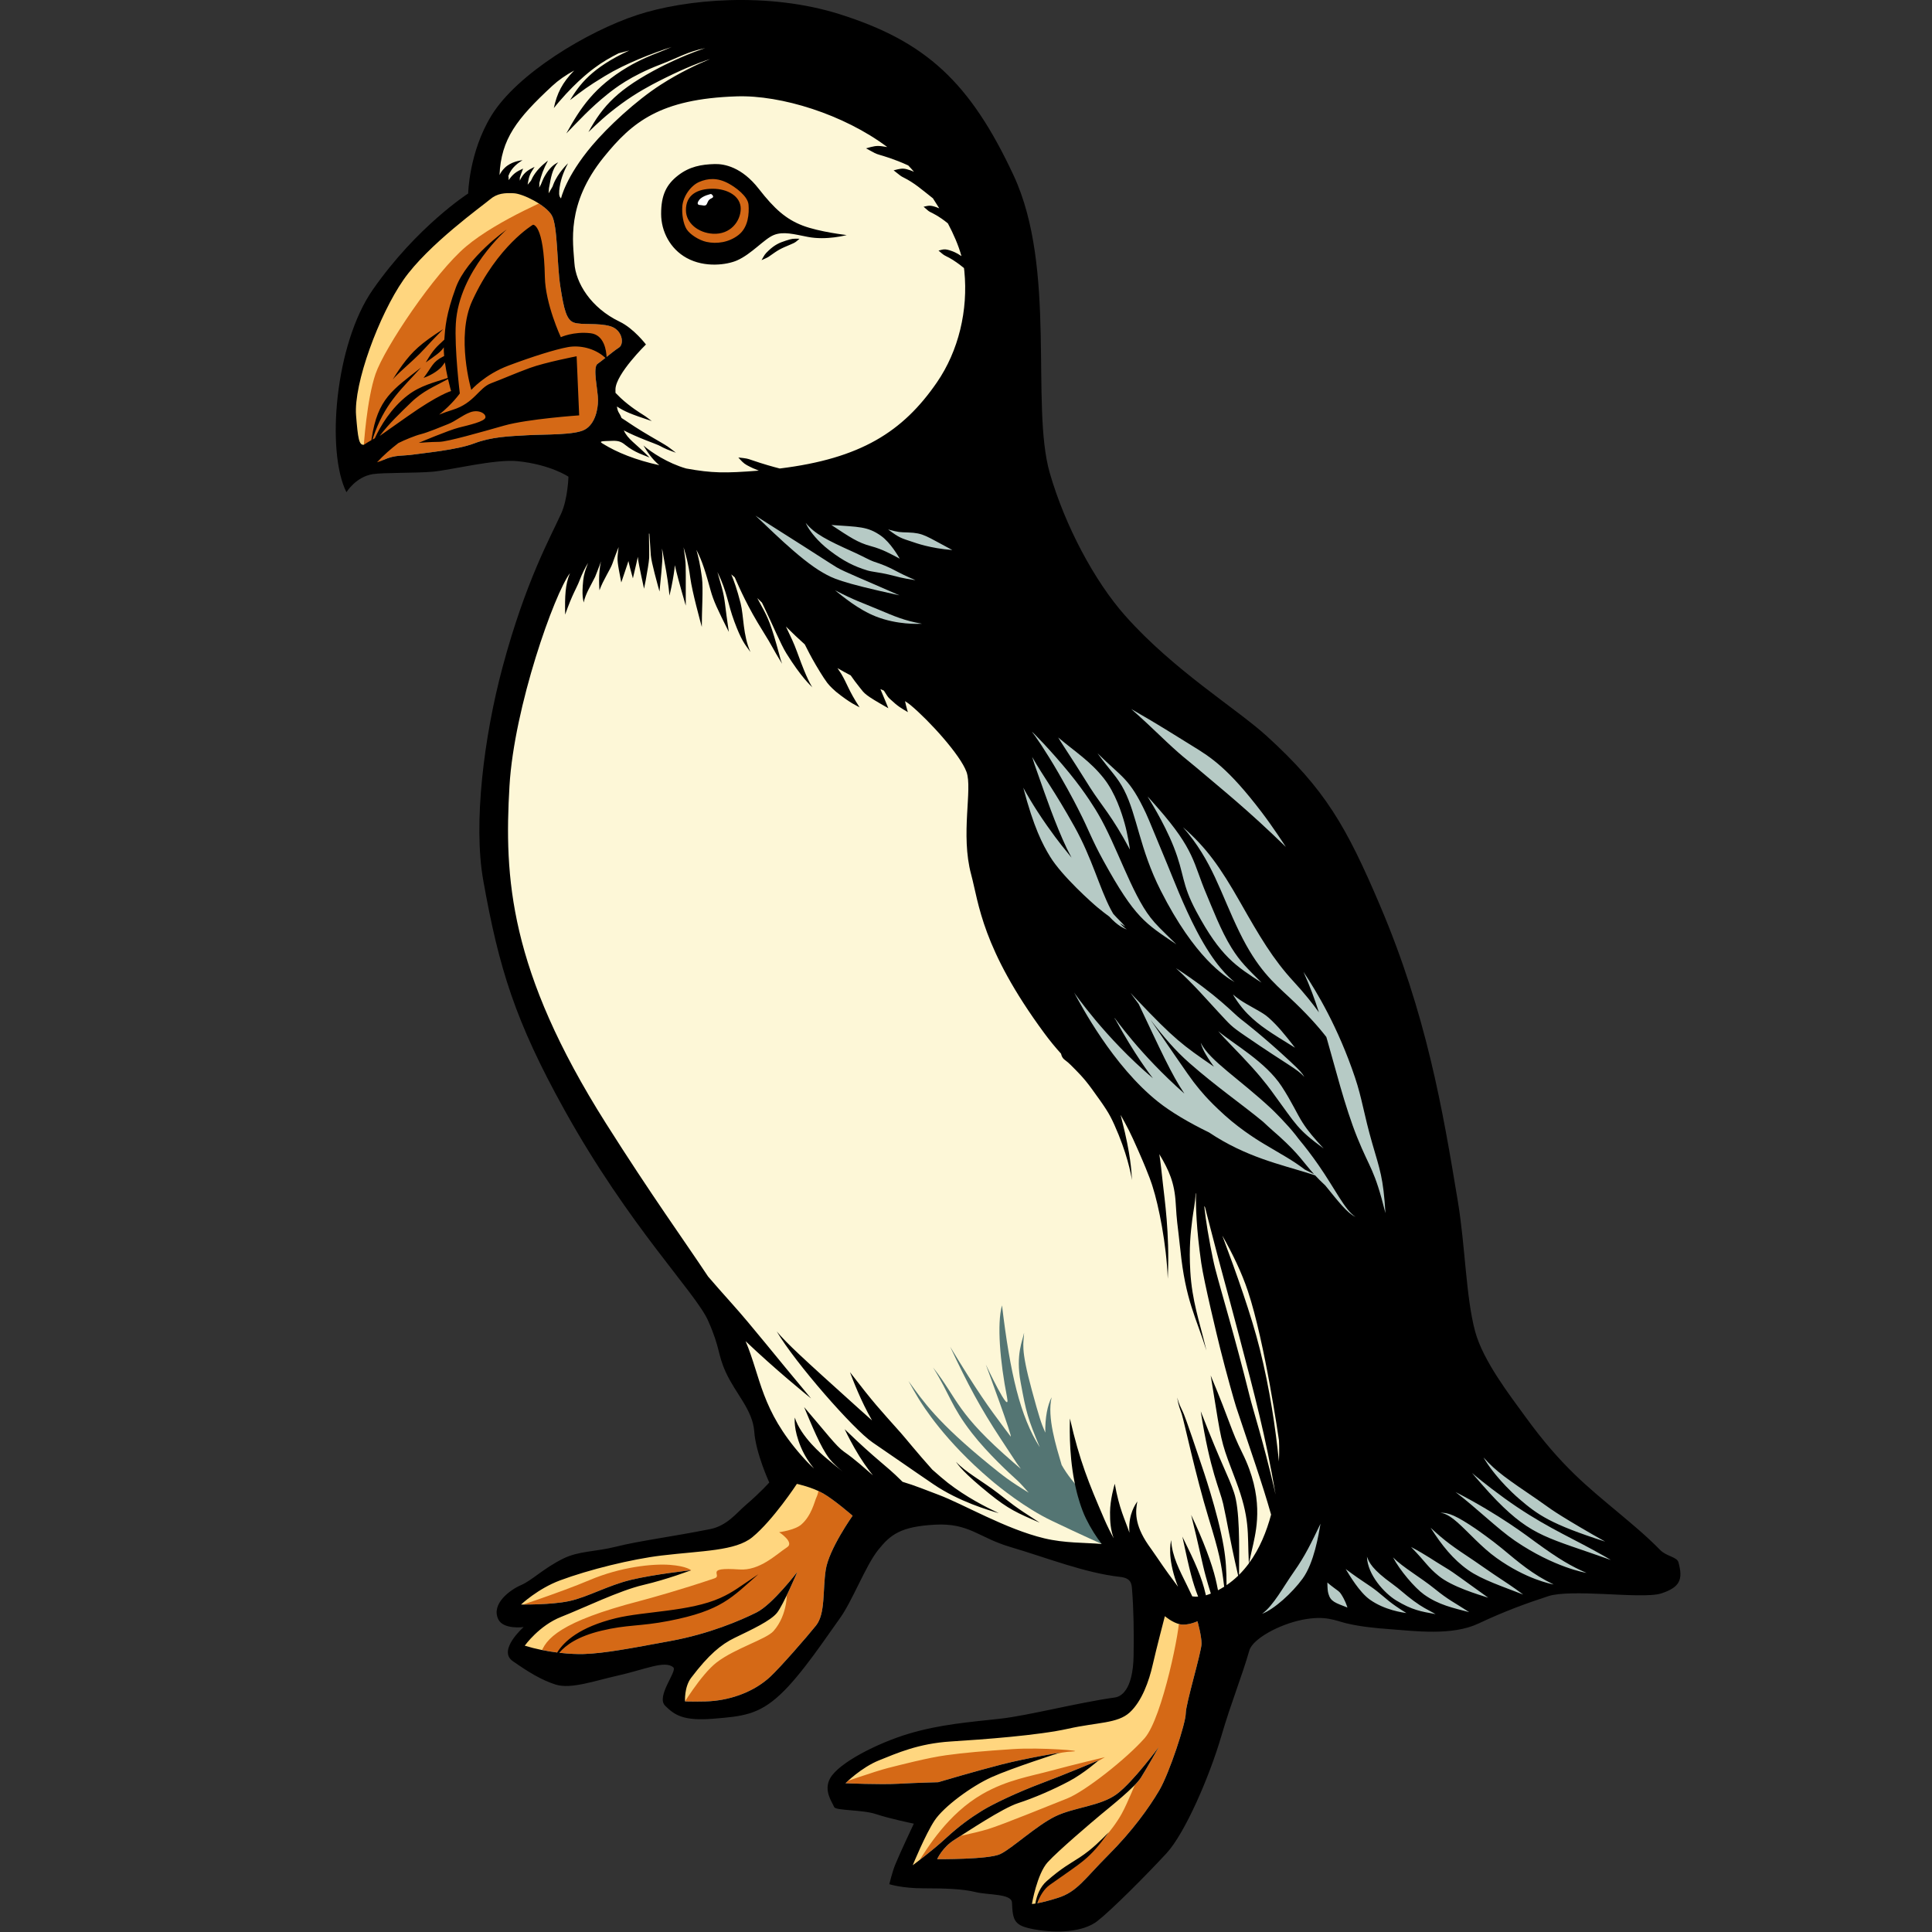 <svg xmlns="http://www.w3.org/2000/svg" xmlns:xlink="http://www.w3.org/1999/xlink" xmlns:serif="http://www.serif.com/" width="100%" height="100%" viewBox="0 0 1934 1934" xml:space="preserve" style="fill-rule:evenodd;clip-rule:evenodd;stroke-linejoin:round;stroke-miterlimit:2;"><rect x="0" y="0" width="1934" height="1934" fill="#333333" stroke="none"/><rect id="puffin-merged-objects" serif:id="puffin merged objects" x="0" y="0" width="1933.51" height="1933.51" style="fill:none;"></rect><clipPath id="_clip1"><rect x="0" y="0" width="1933.51" height="1933.51"></rect></clipPath><g clip-path="url(#_clip1)"><path id="light-feather-color" serif:id="light feather color" d="M509.614,1615.36c-1.112,-2.879 0.94,-5.373 2.918,-7.63c3.996,-4.563 9.741,-8.06 13.878,-9.833c11.046,-4.734 22.413,-16.633 42.63,-26.725c14.887,-7.431 31.03,-6.198 50.361,-11.051c23.998,-6.026 55.038,-9.764 93.83,-17.496c19.414,-3.87 30.661,-17.745 40.949,-26.567c16.438,-14.094 25.063,-24.065 25.063,-24.065c3.138,-3.611 3.868,-8.726 1.863,-13.069c0,-0 -12.509,-26.75 -13.937,-46.748c-0.917,-12.84 -6.149,-24.08 -12.877,-35.209c-5.473,-9.052 -11.997,-18.063 -16.73,-28.469c-8.384,-18.434 -5.212,-23.485 -17.637,-51.442c-12.502,-28.128 -79.031,-94.475 -144.143,-211.671c-48.55,-87.385 -64.647,-139.592 -80.075,-226.347c-9.821,-55.219 0.776,-139.979 19.262,-208.617c22.77,-84.54 47.021,-127.38 57.854,-151.275c7.531,-16.611 8.373,-41.618 8.373,-41.618c0.115,-4.134 -1.88,-8.042 -5.295,-10.375c0,0 -19.711,-13.844 -56.695,-17.617c-22.768,-2.323 -69.271,8.925 -86.854,10.524c-17.359,1.578 -50.806,0.886 -61.255,2.582c-7.552,1.225 -13.954,4.328 -19.124,7.904c-3.183,-14.056 -4.257,-31.714 -3.503,-50.649c1.701,-42.746 13.093,-92.012 34.734,-123.032c42.674,-61.167 92.022,-92.939 92.022,-92.939c3.426,-2.197 5.526,-5.963 5.593,-10.032c0,-0 0.671,-37.896 21.479,-71.865c24.403,-39.838 91.777,-79.832 139.296,-95.464c46.554,-15.314 126.213,-22.578 195.417,-0.708c82.476,26.064 124.786,65.215 166.561,154.733c21.11,45.236 24.884,101.118 26.037,153.831c1.217,55.62 -0.374,107.931 9.596,142.499c15.723,54.522 46.319,111.756 78.13,147.571c48.969,55.133 111.689,93.279 142.479,121.276c57.088,51.908 77.712,88.562 110.22,164.876c46.148,108.332 62.126,201.71 77.41,294.419c7.465,45.283 8.115,96.196 17.495,130.965c8.305,30.785 36.363,67.526 52.512,89.759c36.654,50.462 63.719,71.63 94.581,97.529c15.564,13.061 27.835,23.185 41.04,36.661c4.348,4.438 12.954,8.514 16.185,9.952c0.93,3.346 1.502,5.916 0.396,8.049c-1.417,2.734 -5.054,3.738 -10.326,5.496c-9.375,3.124 -33.414,0.904 -54.923,-0.023c-21.199,-0.913 -46.218,-1.13 -58.132,2.762c-22.734,7.424 -44.62,15.367 -71.604,28.065c-24.612,11.582 -59.714,6.103 -81.424,4.546c-16.387,-1.176 -29.934,-2.617 -42.69,-5.671c-12.408,-2.971 -23.222,-8.831 -49.312,-3.613c-18.322,3.665 -38.231,12.836 -49.836,22.388c-6.754,5.559 -10.944,11.609 -12.459,16.9c-7.705,26.911 -17.833,50.865 -28.122,85.987c-11.108,37.919 -34.096,92.695 -52.086,112.18c-20.09,21.76 -53.997,55.815 -67.714,66.484c-11.836,9.205 -33.675,9.49 -53.384,5.92c-3.285,-0.595 -5.98,-1.191 -8.184,-1.933c-1.218,-0.41 -2.221,-0.575 -2.776,-1.29c-0.681,-0.878 -0.688,-2.115 -0.895,-3.636c-0.326,-2.383 -0.476,-5.174 -0.605,-8.464l-1.117,-5.433l-2.672,-4.596l-4.026,-3.683c-1.647,-1.131 -3.638,-2.142 -5.942,-2.966c-8.196,-2.933 -22.975,-2.917 -32.021,-5.179c-13.159,-3.289 -31.818,-4.112 -54.846,-4.112c-7.772,-0 -14.221,-0.564 -19.159,-1.239c0.627,-1.977 1.302,-3.933 1.99,-5.636c4.594,-11.374 18.389,-40.486 18.389,-40.486c1.599,-3.376 1.556,-7.3 -0.115,-10.641c-1.671,-3.341 -4.785,-5.728 -8.445,-6.474c-0,-0 -22.879,-4.64 -36.357,-9.133c-10.541,-3.514 -27.873,-3.888 -37.142,-5.287c-0.603,-1.183 -1.227,-2.472 -1.8,-3.85c-1.088,-2.615 -2.208,-5.917 -0.244,-9.4c2.78,-4.932 9.725,-10.002 18.238,-15.266c15.176,-9.383 35.464,-18.201 53.17,-23.513c30.384,-9.115 59.292,-11.276 89.441,-14.599c27.965,-3.083 78.311,-16.196 115.258,-21.306c7.347,-1.016 28.286,-6.707 29.142,-53.469c0.432,-23.541 0.03,-47.351 -1.592,-67.799c-0.483,-6.098 -1.866,-12.153 -6.628,-16.802c-3.087,-3.013 -7.817,-5.832 -15.905,-6.741c-34.844,-3.918 -71.138,-18.632 -108.182,-29.6c-15.159,-4.488 -25.001,-10.363 -35.191,-14.823c-12.116,-5.304 -24.613,-9.009 -44.163,-7.928c-39.826,2.202 -51.33,11.917 -65.758,29.952c-12.537,15.671 -26.142,51.65 -38.679,68.888c-12.148,16.703 -36.879,54.78 -58.137,74.519c-19.363,17.98 -33.692,18.816 -59.97,20.934c-22.022,1.775 -29.885,-1.629 -36.894,-8.167c0.328,-1.346 0.991,-3.899 1.668,-5.521c1.81,-4.339 4.172,-8.687 5.854,-12.264c2.293,-4.874 3.388,-9.115 3.396,-11.794l-0.368,-3.389l-0.919,-2.722l-3.325,-4.509c-4.663,-4.153 -11.071,-6.238 -19.455,-5.709c-10.969,0.691 -27.359,6.786 -47.677,11.318c-13.02,2.904 -26.684,7.15 -38.75,9.057c-6.115,0.966 -11.689,1.466 -16.209,0.056c-13.269,-4.139 -25.614,-12.012 -39.243,-21.517c0.443,-1.14 1.424,-3.552 2.301,-4.898c3.771,-5.787 9.119,-10.471 9.119,-10.471c4.035,-3.542 5.27,-9.311 3.037,-14.194c-2.232,-4.882 -7.403,-7.723 -12.722,-6.987c0,-0 -3.698,0.49 -7.849,0.031c-1.338,-0.148 -2.742,-0.386 -4.03,-0.861c-0.312,-0.115 -0.802,-0.377 -1.038,-0.506Z" style="fill:#fdf7d7;"></path><path id="orange" d="M797.728,1485.41c-0,-0 15.138,3.187 26.292,9.561c11.155,6.374 29.48,22.309 29.48,22.309c-0,-0 -23.711,33.399 -26.898,54.114c-3.187,20.716 -0.192,43.885 -9.753,55.836c-9.561,11.951 -36.022,42.153 -45.733,51.183c-13.194,12.27 -32.794,21.672 -56.441,24.221c-10.376,1.119 -28.928,0.529 -28.928,0.529c-0,0 -0.951,-14.318 6.141,-23.666c17.528,-23.106 29.958,-33.4 43.47,-39.933c17.585,-8.502 36.077,-17.114 42.451,-25.082c6.374,-7.967 20.333,-40.92 20.333,-40.92c-0,-0 -24.827,32.539 -40.762,40.506c-15.935,7.968 -47.199,21.449 -86.239,28.619c-39.041,7.171 -65.276,12.316 -86.59,13.035c-12.396,0.418 -36.341,-1.295 -59.246,-8.35c-0,0 14.277,-20.142 36.586,-28.906c22.309,-8.764 58.162,-26.292 82.065,-31.87c23.902,-5.577 47.932,-14.755 47.932,-14.755c-0,-0 -37.128,4.047 -60.234,9.624c-23.106,5.578 -43.343,17.242 -61.668,21.226c-18.325,3.983 -48.378,3.473 -48.378,3.473c-0,0 16.825,-15.905 39.104,-24.189c28.715,-10.676 71.506,-21.267 101.569,-24.858c41.071,-4.907 73.891,-4.47 90.829,-18.325c20.721,-16.951 44.618,-53.382 44.618,-53.382Zm368.351,132.419c-0,-0 7.648,6.629 15.297,8.158c7.649,1.53 17.337,-3.059 17.337,-3.059c0,-0 4.08,14.278 4.08,22.436c-0,8.159 -15.808,60.17 -15.808,69.859c0,9.688 -16.317,59.66 -26.515,76.997c-10.199,17.337 -27.026,40.794 -50.992,64.76c-23.966,23.966 -31.105,36.714 -50.482,42.833c-19.377,6.119 -26.006,6.119 -26.006,6.119c0,-0 5.1,-30.085 15.808,-41.814c10.708,-11.728 44.363,-40.283 53.541,-47.932c9.179,-7.648 33.655,-27.025 39.774,-36.714c6.119,-9.688 17.847,-30.595 17.847,-30.595c-0,0 -25.496,34.675 -41.814,46.913c-16.317,12.238 -42.833,13.257 -61.699,22.436c-18.867,9.178 -43.343,32.125 -55.071,37.734c-11.729,5.609 -63.23,5.099 -63.23,5.099c-0,-0 5.099,-11.728 17.337,-19.377c12.238,-7.649 47.932,-31.615 63.74,-36.714c15.807,-5.099 35.694,-13.768 50.991,-21.926c15.298,-8.159 29.575,-20.907 29.575,-20.907c0,0 -32.634,13.768 -57.11,22.946c-24.476,9.179 -48.952,20.907 -59.66,27.536c-10.709,6.629 -22.437,14.787 -36.205,27.535c-13.767,12.748 -33.144,27.026 -33.144,27.026c-0,-0 12.748,-31.105 21.926,-44.873c9.179,-13.767 36.714,-34.164 57.111,-43.343c20.397,-9.178 68.329,-24.476 68.329,-24.476c-0,0 -32.125,5.1 -58.131,11.728c-26.005,6.629 -63.739,17.848 -63.739,17.848c-0,-0 -20.907,0.509 -39.774,1.529c-18.867,1.02 -53.031,-0.51 -53.031,-0.51c-0,0 15.807,-15.807 33.654,-22.946c17.847,-7.139 39.264,-16.827 71.899,-18.867c32.634,-2.039 87.705,-6.119 117.28,-12.748c29.576,-6.629 49.462,-5.099 61.7,-16.317c12.238,-11.218 19.377,-31.615 22.947,-47.422c3.569,-15.808 12.238,-48.952 12.238,-48.952Zm-797.825,-1149.55c-5.257,1.044 -10.12,-7.697 -11.718,-15.718c-2.082,-10.458 1.788,-13.472 -0.092,-36.778c-2.549,-31.615 22.946,-100.454 47.422,-135.638c24.477,-35.184 79.548,-74.448 86.686,-80.567c7.139,-6.119 14.788,-6.629 23.967,-6.119c9.178,0.51 31.614,11.728 37.733,21.926c6.119,10.199 5.1,48.443 8.669,71.389c3.569,22.946 6.119,33.654 13.768,36.204c7.649,2.55 23.966,-0 36.204,3.569c12.238,3.57 14.278,17.847 8.669,21.417c-5.61,3.569 -16.318,12.748 -21.417,16.317c-5.099,3.57 0.51,26.516 0.51,36.204c-0,9.689 -3.06,23.966 -13.258,29.576c-10.198,5.609 -39.773,4.589 -57.621,5.609c-17.847,1.019 -35.694,1.529 -53.031,8.158c-17.337,6.629 -50.992,9.689 -61.19,11.219c-10.198,1.529 -17.847,-0 -29.065,5.099c-3.851,1.75 -13.628,7.615 -16.236,8.133Z" style="fill:#d56916;"></path><path id="orange-highlight" serif:id="orange highlight" d="M557.237,195.896c-0,-0 -58.76,23.902 -90.63,50.792c-31.87,26.89 -81.666,101.585 -90.629,127.479c-8.964,25.895 -11.951,73.699 -11.951,73.699c-25.532,29.616 -22.648,-97.394 39.837,-181.259c25.101,-33.69 59.755,-61.748 98.597,-81.666c15.703,-8.053 54.776,10.955 54.776,10.955Zm-48.082,1415.19c-0,0 12.748,-18.484 27.408,-27.408c14.66,-8.923 28.682,-16.572 52.266,-22.308c23.584,-5.737 65.652,-13.386 80.949,-14.661c15.298,-1.274 78.4,-21.034 89.873,-29.32c11.473,-8.286 32.507,-40.156 32.507,-40.156l24.859,8.924c-0,-0 5.099,2.549 -0,13.385c-1.562,3.319 -4.655,17.729 -14.905,26.596c-6.549,5.666 -22.15,7.655 -22.15,7.655c0,-0 15.527,10.087 8.053,14.988c-11.103,7.281 -27.371,23.756 -47.93,22.31c-35.946,-2.528 -16.421,6.021 -24.738,8.85c-33.175,11.283 -65.654,20.291 -75.526,22.859c-78.4,20.397 -94.335,37.607 -98.797,53.541c-3.538,12.639 -20.396,-1.912 -20.396,-1.912c-0,0 -0.638,-10.835 3.824,-19.122c4.462,-8.286 50.992,-29.957 70.751,-36.331c19.759,-6.374 96.615,-27.101 96.615,-27.101c0,0 -4.193,-4.132 -21.402,-5.406c-17.21,-1.275 -49.339,2.115 -80.312,15.297c-29.041,12.36 -80.949,29.32 -80.949,29.32Zm172.734,98.159c-0,0 -2.55,-19.759 -2.55,-28.045c0,-8.286 35.057,-38.244 51.629,-47.805c16.573,-9.561 56.728,-40.156 56.728,-40.156c0,0 1.275,22.947 -13.385,39.519c-7.266,8.213 -38.069,17.051 -56.728,31.232c-15.935,12.111 -35.694,45.255 -35.694,45.255Zm156.162,77.125c14.721,-23.522 79.612,-47.866 108.357,-52.904c17.056,-2.989 103.895,-9.561 134.49,-15.935c30.595,-6.374 45.255,-8.286 52.267,-19.759c7.011,-11.473 22.309,-81.586 22.309,-81.586l12.747,-12.111c0,0 10.199,7.011 12.111,14.66c1.912,7.649 -16.572,100.709 -34.419,121.105c-17.847,20.397 -59.915,53.541 -77.763,60.553c-17.847,7.011 -64.376,26.133 -79.037,30.595c-14.66,4.462 -38.243,8.923 -38.243,8.923c-0,0 16.572,-19.122 31.232,-25.495c14.66,-6.374 70.751,-28.046 84.774,-34.42c14.022,-6.374 39.222,-21.003 39.222,-21.003c0,-0 -32.211,7.618 -53.245,13.354c-21.034,5.737 -44.633,9.272 -69.476,23.584c-34.478,19.863 -54.816,53.541 -65.014,69.476c-10.199,15.935 -11.474,7.011 -11.474,7.011c0,0 19.76,-52.266 24.859,-58.64c5.099,-6.374 32.507,-28.683 46.53,-34.419c14.022,-5.737 71.607,-25.246 95.125,-26.057c14.54,-0.501 -31.09,-4.288 -59.773,-2.376c-28.683,1.912 -48.1,3.574 -66.585,6.124c-18.484,2.55 -45.255,9.561 -58.003,12.748c-12.748,3.187 -50.991,16.572 -50.991,16.572Zm199.653,125.124c-0,0 -14.788,-8.668 -12.238,-17.847c2.55,-9.178 30.085,-46.912 42.323,-58.13c12.238,-11.218 70.368,-54.051 70.368,-54.051c0,-0 -9.252,23.249 -15.297,34.164c-10.045,18.14 -28.555,36.714 -35.184,43.343c-6.629,6.629 -35.184,24.986 -41.813,31.105c-6.629,6.119 -8.159,21.416 -8.159,21.416Z" style="fill:#ffd67f;"></path><path id="blue-cut-lines" serif:id="blue cut lines" d="M1096.3,1512.7c0.067,0.164 17.005,37.054 13.105,35.45c1.824,1.446 -28.417,-12.364 -56.4,-25.726c-27.289,-13.03 -53.027,-34.08 -61.051,-40.887c-46.516,-39.464 -67.904,-74.162 -72.485,-81.594c-3.87,-6.278 -5.155,-8.858 -10.04,-17.491c14.726,20.264 28.495,41.12 81.88,84.472c12.708,10.321 18.885,15.348 38.478,27.309c-0.547,-0.601 -1.091,-1.207 -1.634,-1.819c-7.517,-8.468 -7.555,-8.426 -12.596,-13.01c-3.667,-3.334 -26.647,-24.23 -42.672,-44.919c-21.061,-27.191 -21.668,-38.048 -38.903,-65.671c25.666,32.715 22.822,45.405 80.802,95.431c2.967,2.561 5.249,4.508 7.145,6.153c-1.418,-1.865 -2.791,-3.746 -4.113,-5.644c-1.333,-1.915 -1.267,-1.94 -16.018,-24.368c-20.301,-30.866 -32.903,-54.37 -50.671,-92.287c27.18,44.937 39.408,61.684 52.366,78.955c2.603,3.47 5.236,6.961 8.025,10.706c3.752,5.037 -24.707,-71.873 -24.707,-71.873c-0,-0 25.529,54.362 21.24,32.619c-6.932,-35.136 -10.232,-73.334 -5.014,-91.801c8.129,68.032 18.224,111.373 37.804,142.015c-12.237,-29.489 -13.493,-34.315 -19.148,-64.981c-5.178,-28.081 2.167,-42.047 3.448,-49.674c-0.288,10.782 -4.042,14.243 7.816,57.746c7.216,26.468 9.154,32.657 13.416,42.311c-0.276,-15.115 2.251,-27.617 6.352,-35.423c-4.734,19.992 4.514,48.925 10.017,67.768c11.705,20.777 27.369,31.193 33.558,46.233Z" style="fill:#547573;"></path><path d="M637.795,15.017c48.331,-15.899 131.033,-23.457 202.879,-0.752c86.023,27.185 130.343,67.815 173.915,161.184c43.572,93.369 16.795,230.481 36.297,298.102c15.218,52.768 44.751,108.203 75.539,142.867c48.631,54.753 110.99,92.551 141.568,120.354c58.581,53.266 79.868,90.797 113.226,169.106c46.587,109.365 62.791,203.614 78.221,297.207c7.396,44.867 7.943,95.326 17.237,129.776c7.953,29.484 35.143,64.486 50.611,85.781c35.853,49.361 62.37,70.026 92.559,95.36c15.899,13.342 28.42,23.7 41.908,37.465c6.586,6.721 16.927,6.887 18.459,12.503c4.668,17.117 1.631,24.812 -17.043,31.036c-10.12,3.374 -36.069,1.59 -59.29,0.59c-19.625,-0.845 -42.805,-1.43 -53.835,2.172c-22.287,7.279 -43.747,15.06 -70.201,27.509c-26.455,12.449 -64.137,7.346 -87.471,5.672c-17.141,-1.23 -31.307,-2.779 -44.65,-5.974c-11.102,-2.658 -20.756,-8.183 -44.098,-3.514c-23.342,4.668 -49.675,19.13 -52.991,30.712c-7.712,26.934 -17.846,50.908 -28.143,86.058c-11.605,39.616 -36.026,96.653 -54.821,117.01c-20.511,22.217 -55.177,56.94 -69.182,67.833c-14.005,10.893 -39.692,12.511 -63.015,8.286c-19.874,-3.6 -21.71,-8.086 -22.441,-26.81c-0.356,-9.113 -24.129,-7.425 -36.578,-10.537c-12.449,-3.112 -30.112,-3.75 -51.898,-3.75c-21.786,0 -34.316,-4.107 -34.316,-4.107c0,0 2.843,-11.971 5.874,-19.477c4.667,-11.556 18.674,-41.137 18.674,-41.137c0,0 -23.768,-4.843 -37.773,-9.512c-14.006,-4.668 -40.433,-3.359 -41.992,-7.128c-2.165,-5.231 -10.917,-16.54 -3.94,-28.914c8.714,-15.455 47.381,-35.114 78.504,-44.451c31.123,-9.337 60.721,-11.635 91.603,-15.04c27.885,-3.074 78.083,-16.168 114.925,-21.263c5.505,-0.762 18.01,-6.606 18.652,-41.65c0.424,-23.13 0.037,-46.524 -1.556,-66.615c-0.426,-5.372 -0.779,-11.187 -11.772,-12.423c-35.506,-3.992 -72.528,-18.848 -110.276,-30.024c-31.52,-9.332 -41.042,-24.16 -75.231,-22.269c-34.363,1.9 -44.486,9.846 -56.935,25.408c-12.45,15.561 -25.892,51.326 -38.341,68.444c-12.449,17.117 -37.91,56.048 -59.696,76.277c-21.786,20.23 -37.699,21.76 -67.266,24.143c-29.567,2.383 -38.552,-3.728 -47.889,-13.065c-9.337,-9.337 12.423,-34.613 8.238,-38.341c-8.38,-7.464 -28.494,2.172 -56.399,8.397c-22.115,4.933 -46.077,13.579 -61.226,8.853c-14.542,-4.537 -28.143,-13.065 -43.115,-23.527c-15.571,-10.88 10.893,-34.103 10.893,-34.103c-0,-0 -20.454,2.828 -25.461,-7.913c-7.218,-15.482 11.992,-29.435 22.885,-34.103c10.893,-4.669 22.054,-16.477 41.989,-26.428c15.641,-7.807 32.521,-6.867 52.83,-11.966c24.149,-6.063 55.379,-9.847 94.415,-17.627c16.986,-3.386 26.41,-16.155 35.412,-23.873c15.596,-13.372 23.801,-22.812 23.801,-22.812c-0,0 -13.469,-29.188 -15.026,-50.975c-1.556,-21.786 -18.673,-37.804 -28.546,-59.511c-8.401,-18.469 -5.232,-23.527 -17.681,-51.537c-12.449,-28.011 -78.82,-93.999 -143.661,-210.704c-49.36,-88.844 -65.731,-141.921 -81.417,-230.123c-10.068,-56.614 0.54,-143.537 19.493,-213.908c23.048,-85.57 47.555,-128.947 58.521,-153.133c6.678,-14.731 7.293,-36.934 7.293,-36.934c-0,-0 -17.813,-12.168 -51.072,-15.562c-22.165,-2.261 -67.402,8.981 -84.52,10.537c-17.117,1.556 -50.104,0.803 -60.408,2.475c-16.986,2.756 -26.248,18.111 -26.248,18.111c-20.459,-40.793 -11.555,-148.386 26.437,-202.844c44.216,-63.378 95.43,-96.217 95.43,-96.217c0,0 0.683,-41.144 23.268,-78.014c25.61,-41.809 95.993,-84.256 145.864,-100.661Zm-77.927,1639.46c9.981,1.159 18.684,1.456 24.683,1.254c21.314,-0.719 47.549,-5.864 86.59,-13.035c39.04,-7.17 70.304,-20.651 86.239,-28.619c15.935,-7.967 40.762,-40.506 40.762,-40.506c-0,-0 -13.959,32.953 -20.333,40.92c-6.374,7.968 -24.866,16.58 -42.451,25.082c-13.512,6.533 -25.942,16.827 -43.47,39.933c-7.092,9.348 -6.141,23.666 -6.141,23.666c-0,0 18.552,0.59 28.928,-0.529c23.647,-2.549 43.247,-11.951 56.441,-24.221c9.711,-9.03 36.172,-39.232 45.733,-51.183c9.561,-11.951 6.566,-35.12 9.753,-55.836c3.187,-20.715 26.898,-54.114 26.898,-54.114c-0,-0 -18.325,-15.935 -29.48,-22.309c-11.154,-6.374 -26.292,-9.561 -26.292,-9.561c-0,-0 -23.897,36.431 -44.618,53.382c-16.938,13.855 -49.758,13.418 -90.829,18.325c-30.063,3.591 -72.854,14.182 -101.569,24.858c-22.279,8.284 -39.104,24.189 -39.104,24.189c-0,0 30.053,0.51 48.378,-3.473c18.325,-3.984 38.562,-15.648 61.668,-21.226c23.106,-5.577 60.234,-9.624 60.234,-9.624c-0,-0 -24.03,9.178 -47.932,14.755c-23.903,5.578 -59.756,23.106 -82.065,31.87c-22.309,8.764 -36.586,28.906 -36.586,28.906c11.054,3.405 22.351,5.566 32.475,6.843c6.817,-11.059 22.287,-25.389 58.564,-34.309c28.628,-7.04 74.192,-6.544 104.859,-20.38c12.777,-5.765 18.581,-10.75 37.874,-23.622c-26.587,23.24 -36.479,36.301 -89.294,46.618c-29.517,5.766 -41.727,3.547 -68.03,9.928c-23.256,5.642 -35.337,14.247 -41.885,22.018Zm10.727,-1080.8c-15.64,20.614 -55.924,133.87 -60.581,213.049c-5.395,91.707 -0.511,184.301 96.481,337.684c45.788,72.409 77.732,116.401 102.313,153.415c6.385,7.421 13.975,16.111 23.712,26.963c21.037,23.448 43.095,51.851 79.386,95.103c-5.835,-4.73 -35.575,-28.839 -65.521,-57.317c15.389,36.603 15.283,68.497 56.184,114.85c4.235,4.8 8.284,9.007 12.279,12.561c-4.039,-4.779 -9.269,-12.192 -13.203,-21.578c-7.447,-17.77 -6.076,-28.599 -6.009,-29.4c5.905,19.2 27.944,37.668 31.063,40.281c8.543,7.159 13.097,10.916 16.972,13.806c-4.999,-3.985 -9.969,-8.498 -13.335,-12.838c-8.984,-11.584 -18.105,-34.38 -25.371,-51.721c21.808,25.362 32.043,39.172 39.795,44.585c11.88,8.294 20.318,16.251 29.105,23.754c-5.211,-6.385 -11.785,-15.49 -18.478,-27.367c-6.315,-11.206 -9.184,-17.505 -9.822,-18.827c32.891,31.808 40.688,35.517 56.228,51.001c0.055,0.055 0.664,0.655 1.677,1.64c12.423,3.68 24.859,8.814 36.039,13.007c24.899,9.337 66.915,34.235 105.818,43.572c20.598,4.943 40.323,4.216 57.559,5.67c-5.489,-7.045 -10.852,-15.414 -15.74,-25.362c-5.222,-10.626 -8.635,-24.107 -9.181,-26.265c-7.683,-30.35 -7.294,-60.357 -6.939,-74.013c9.783,42.617 18.745,64.451 34.492,100.94c3.159,7.319 6.444,13.759 9.351,19.003c-3.067,-8.233 -3.741,-16.549 -3.673,-26.041c0.089,-12.554 4.083,-26.324 4.728,-28.547c4.533,25.442 10.14,35.504 14.705,49.053c-0.08,-0.876 -0.141,-1.762 -0.178,-2.658c-0.682,-16.173 6.217,-25.901 8.075,-28.73c-1.769,9.343 -3.43,22.721 11.06,43.691c0.727,1.051 5.033,7.026 8.28,11.833c8.393,12.424 15.899,22.675 21.403,29.937c-0.564,-1.359 -1.094,-2.731 -1.584,-4.113c-9.053,-25.496 -5.907,-39.561 -5.337,-42.579c0.934,16.426 8.625,30.413 15.854,45.216c1.787,3.66 3.565,7.4 5.328,11.1c1.918,0.251 3.867,0.337 5.851,0.239c-5.699,-14.842 -8.079,-24.067 -15.777,-60.051c13.15,26.635 19.376,40.53 23.3,57.619c0.087,0.376 0.172,0.749 0.255,1.12c1.029,-0.296 2.069,-0.642 3.119,-1.041c0.613,-0.233 1.22,-0.471 1.822,-0.716c-1.597,-5.148 -3.254,-10.649 -4.933,-16.664c-3.617,-12.96 -7.533,-33.279 -14.766,-62.037c12.004,25.057 20.768,48.702 24.418,63.947c0.722,3.014 1.581,6.939 2.445,11.453c2.141,-1.111 4.209,-2.299 6.205,-3.56c-3.049,-24.838 -4.816,-33.375 -15.684,-69.028c-12.884,-42.266 -24.253,-95.763 -26.789,-103.744c-2.037,-6.412 -2.776,-6.351 -4.637,-16.633c2.484,8.049 2.778,7.933 5.882,14.701c0.819,1.785 2.716,5.621 18.614,53.222c0.368,1.101 16.295,46.971 22.07,81.182c2.321,13.753 2.839,24.017 2.908,38.75c4.2,-2.855 8.067,-6.038 11.629,-9.487c-9.464,-41.297 -10.75,-52.95 -14.993,-71.842c-3.255,-14.497 -13.19,-32.799 -22.474,-92.707c21.838,56.107 27.427,63.822 33.297,81.23c5.779,17.136 5.28,51.523 5.052,82.453c3.572,-3.553 6.829,-7.376 9.799,-11.406c-0.012,-0.269 -0.003,-0.834 -0.032,-1.408c-1.497,-29.835 1.478,-43.272 -13.171,-81.917c-12.95,-34.164 -13.755,-34.986 -20.158,-75.121c-2.158,-13.526 -2.236,-13.501 -4.821,-29.664c20.358,48.48 19.823,53.689 31.726,77.677c21.53,43.388 14.325,74.793 11.041,90.371c-0.968,4.592 -2.535,10.631 -4.464,19.898c10.693,-14.567 17.65,-31.809 22.158,-48.702c-8.771,-31.173 -20.968,-65.463 -35.067,-107.999c-1.377,-4.153 -9.825,-33.899 -15.945,-58.469c-2.771,-11.121 -16.178,-66.527 -18.903,-85.431c-4.991,-34.62 -5.497,-56.897 -5.32,-69.46c-0.092,-0.136 -0.184,-0.271 -0.275,-0.406c-0.494,9.884 -2.36,18.093 -3.378,26.295c-1.671,13.455 -3.381,28.092 -1.996,51.832c1.744,29.89 9.115,49.987 15.171,75.349c0.475,1.989 0.487,1.973 0.98,3.966c-10.438,-33.49 -20.987,-50.032 -26.127,-101.087c-0.384,-3.819 -0.546,-3.796 -1.687,-14.853c-1.054,-10.214 -1.802,-12.004 -2.942,-31.492c-1.207,-20.653 -6.636,-32.689 -16.382,-49.089c1.323,8.806 2.336,18.203 3.656,30.496c1.493,13.893 6.685,48.945 4.905,90.738c-0.074,1.753 -0.057,1.744 -0.115,3.502c-1.326,-34.863 -9.143,-73.456 -15.139,-92.053c-0.622,-1.929 -2.533,-9.261 -14.185,-35.753c-8.674,-19.72 -10.907,-23.605 -17.927,-36.239c0.443,1.814 0.915,3.703 1.428,5.684c8.71,33.637 9.564,52.15 9.776,56.752c0.065,1.413 0.074,1.399 0.148,2.8c-0.841,-5.921 -4.991,-27.432 -17.644,-55.479c-5.269,-11.679 -8.825,-16.878 -22.562,-35.843c-8.211,-11.335 -14.378,-17.179 -21.319,-24.126c-5.479,-5.484 -8.035,-4.952 -9.433,-11.07c-5.534,-6.091 -11.134,-12.873 -16.813,-20.581c-62.587,-84.94 -65.41,-130.019 -73.139,-158.726c-10.893,-40.46 1.557,-85.588 -4.668,-102.706c-6.224,-17.118 -37.347,-51.353 -56.021,-66.914c-1.64,-1.366 -3.483,-2.673 -5.511,-3.945c0.49,2.381 1.164,5.269 2.206,8.974c0.4,1.421 0.482,1.381 0.715,2.049c-6.629,-3.932 -9.686,-5.392 -18.177,-13.347c-2.401,-2.249 -2.617,-3.204 -5.92,-8.21c-1.141,-0.501 -2.301,-1.008 -3.479,-1.521c1.301,2.978 2.801,6.733 4.908,11.764c0.882,2.107 2.788,6.777 3.029,7.367c-24.141,-13.65 -23.686,-14.519 -28.556,-20.644c-3.393,-4.267 -6.495,-8.378 -9.151,-12.247c-4.33,-2.224 -8.749,-4.632 -13.22,-7.269c2.049,3.109 3.411,5.027 3.859,5.793c6.109,10.43 7.466,16.909 17.988,33.005c0.26,0.398 0.293,0.355 0.594,0.721c-0.129,-0.074 -0.196,-0.233 -0.325,-0.306c-2.309,-1.323 -9.103,-3.877 -23.584,-15.571c-0.878,-0.709 -6.119,-5.362 -8.783,-8.909c-4.369,-5.816 -10.684,-16.624 -11.551,-18.107c-4.613,-7.894 -8.37,-15.188 -10.908,-20.33c-6.178,-5.493 -12.465,-11.545 -18.898,-17.904c2.025,4.372 4.163,8.952 6.417,13.693c2.757,5.799 6.942,17.736 8.93,22.948c7.461,19.557 11.177,24.262 11.19,24.282c-1.847,-1.892 -11.118,-10.042 -26.101,-34.108c-5.44,-8.739 -13.798,-28.705 -22.602,-47c-0.649,-1.348 -1.251,-2.587 -1.813,-3.728c-1.556,-1.533 -3.123,-3.066 -4.699,-4.597c1.365,2.631 2.846,5.394 4.462,8.3c6.398,11.499 9.744,19.101 17.632,48.512c1.212,4.518 1.149,4.528 2.747,8.92c-9.964,-16.108 -9.191,-16.559 -19.247,-32.608c-15.361,-24.515 -22.68,-41.641 -28.19,-53.911c-1.135,-0.974 -2.276,-1.94 -3.423,-2.898c2.588,6.08 5.756,14.877 9.318,28.809c3.226,12.618 2.237,32.039 9.881,48.905c-5.915,-8.079 -9.123,-11.707 -16.131,-30.496c-6.743,-18.078 -7.006,-29.224 -16.665,-49.01l-0.254,-0.519c1.418,4.722 2.803,9.713 4.288,15.08c3.562,12.872 3.096,18.566 7.106,44.835c-11.63,-23.321 -15.254,-30.826 -18.275,-41.744c-4.58,-16.554 -8.023,-28.798 -14.167,-40.404c-0.003,-0.001 -0.007,-0.003 -0.01,-0.005c1.958,6.964 3.82,14.829 5.559,27.92c1.381,10.396 -0.254,34.758 -0.158,49.21c-1.579,-5.981 -9.566,-34.69 -11.513,-49.044c-2.025,-14.927 -4.251,-22.298 -6.722,-30.659c2.298,14.689 2.07,19 2.081,19.458c0.081,3.114 0.172,6.654 0.089,38.943c-6.405,-22.096 -9.326,-33.197 -10.924,-40.519c-0.428,5.152 -1.425,11.985 -3.347,21.478c-0.921,4.545 -1.07,4.504 -2.034,9.037c-0.577,-7.481 -2.661,-22.108 -4.999,-33.8c-1.001,-5.008 -1.468,-9.02 -2.521,-13.484l0.074,1.114c0.588,8.619 0.839,8.667 -2.542,42.014c-2.207,-8.192 -7.943,-28.307 -8.673,-36.235c-0.14,-1.518 -0.541,-8.063 -1.449,-21.663c-0.15,-0.018 -0.301,-0.036 -0.451,-0.053c0.158,10.589 0.424,21.549 0.249,24.193c-0.335,5.082 -1.831,13.422 -3.484,22.695c-0.121,0.682 -0.179,0.668 -1.709,8.493c-0.017,-0.127 0.039,-0.256 0.022,-0.383c-0.271,-1.995 -5.251,-22.875 -6.072,-30.582c-0.03,-0.283 -0.061,-0.704 -0.091,-1.244c-0.562,2.733 -1.799,8.213 -4.97,21.62c-2.175,-7.862 -3.605,-13.208 -4.502,-17.349c-0.867,3.343 -2.618,7.725 -7.126,21.464c-4.053,-20.87 -4.175,-22.141 -3.309,-29.968c0.174,-1.576 0.389,-3.439 0.643,-5.472c-2.279,5.689 -4.46,11.536 -6.169,16.468c-2.037,5.873 -9.257,16.417 -12.984,26.799c-0.011,-0.162 -1.529,-16.776 1.598,-28.943c-2.759,7.153 -5.083,13.697 -5.967,15.51c-4.155,8.525 -9.64,16.79 -11.483,25.853c-0.018,-0.116 0.037,-0.236 0.018,-0.352c-0.51,-3.189 -2.011,-6.596 -0.435,-22.02c0.601,-5.893 2.502,-11.07 2.842,-11.995c0.702,-1.913 1.371,-3.714 2.008,-5.411c-3.049,4.977 -5.952,10.713 -8.681,17.908c-2.774,7.317 -7.23,13.575 -14.239,33.816c-0.408,-18.711 0.156,-29.949 4.466,-40.656c0.123,-0.306 0.247,-0.609 0.371,-0.91Zm709.658,889.326c0.571,-12.833 0.052,-21.14 0.052,-21.14c-0,-0 -14.005,-98.037 -31.123,-149.39c-6.213,-18.638 -15.332,-37.5 -25.607,-55.599c14.057,37.512 28.997,79.472 37.517,113.483c10.037,40.067 15.822,79.461 19.161,112.646Zm-74.782,-255.74c0.798,7.334 1.91,15.481 3.425,24.644c0.63,3.811 4.566,26.468 7.557,38.001c6.383,24.607 19.823,68.554 34.357,127.132c3.804,15.333 14.038,46.961 24.597,92.518c0.491,2.118 0.961,4.195 1.411,6.229c0.004,-0.024 0.009,-0.049 0.013,-0.074c-9.559,-56.849 -21.397,-101.327 -36.155,-157.337c-15.606,-59.225 -16.186,-59.055 -31.45,-118.363c-0.362,-1.408 -1.466,-5.698 -2.938,-11.492c-0.272,-0.42 -0.545,-0.839 -0.817,-1.258Zm-272.192,263.89c6.408,5.614 11.764,10.287 15.662,13.298c18.629,14.39 37.29,23.833 50.885,30.273c-10.186,-2.955 -39.745,-11.522 -65.272,-28.841c-24.001,-16.283 -39.036,-26.99 -61.038,-41.934c-19.204,-13.044 -77.542,-79.757 -95.939,-111.078c10.946,12.698 23.172,24.138 82.311,77.38c5.729,5.158 9.933,8.898 13.067,11.646c-11.475,-19.949 -19.21,-40.691 -22.111,-48.326c25.16,32.61 28.842,35.987 51.075,61.005c4.639,5.219 15.664,19.034 31.36,36.577Zm23.733,-7.848c9.582,10.459 25.194,18.533 42.264,31.587c14.229,10.882 13.777,11.535 41.474,29.312c-22.561,-9.672 -31.384,-13.574 -50.52,-29.049c-26.107,-21.113 -31.185,-28.781 -33.218,-31.85Zm-68.84,-1316.11c-43.655,-32.744 -106.281,-52.165 -150.674,-50.733c-77.185,2.49 -104.996,26.087 -133.206,61.001c-37.961,46.981 -30.546,85.81 -29.301,105.728c1.245,19.919 16.364,44.937 45.325,58.84c14.196,6.815 26.303,22.807 26.303,22.807c-0,-0 -29.938,29.3 -30.516,44.697c-0.045,1.222 -0.037,2.459 0.02,3.707c2.672,2.697 5.014,4.994 5.173,5.142c9.547,8.94 20.383,15.536 21.993,16.538c2.441,1.518 2.465,1.479 9.16,6.58c-21.863,-7.248 -27.073,-9.554 -34.898,-14.59c1.013,6.633 2.277,5.506 4.639,11.513c5.994,3.763 9.593,6.607 20.688,13.394c5.448,3.333 9.104,5.414 18.155,10.687c8.19,4.771 8.078,4.939 15.589,10.703c-8.871,-3.316 -8.963,-3.107 -17.358,-7.496c-2.434,-1.273 -21.347,-7.714 -34.818,-14.876c4.091,9.035 11.246,12.497 25.781,27.148c-5.132,-2.196 -14.806,-4.856 -24.443,-12.69c-3.601,-2.928 -6.518,-4.204 -12.412,-4.011c-10.096,0.329 -14.225,0.183 -10.475,2.54c14.72,9.247 33.997,16.819 57.078,21.841c-7.474,-6.211 -12.26,-13.732 -15.846,-19.716c7.585,6.657 24.345,17.769 42.739,23.027c26.109,4.717 38.871,4.811 72.744,2.136c-3.816,-1.43 -7.85,-3.225 -11.98,-5.48c-3.575,-1.953 -5.628,-4.466 -8.531,-7.682c8.768,0.992 8.783,1.019 13.313,2.584c11.947,4.129 21.679,6.791 28.127,8.456c80.903,-9.955 123.205,-36.667 157.268,-86.108c21.83,-31.684 31.454,-72.382 27.529,-111.554c-0.1,-0.998 -0.221,-2 -0.362,-3.005c-2.494,-2.058 -5.831,-4.711 -11.018,-8.061c-5.932,-3.831 -7.562,-3.533 -11.081,-6.564c-0.268,-0.231 -0.27,-0.222 -3.386,-2.842c4.883,-1.299 6.35,-2.095 13.265,0.432c0.456,0.167 4.691,1.56 9.698,5.091c-3.064,-11.085 -8.02,-22.278 -13.589,-32.771c-8.837,-7.321 -16.693,-10.88 -16.867,-10.968c-2.375,-1.202 -2.403,-1.177 -7.456,-5.685c5.08,-1.137 6.415,-1.739 12.511,0.365c1.119,0.387 2.182,0.798 3.191,1.23c-2.139,-3.502 -4.276,-6.856 -6.347,-10.025c-11.373,-8.937 -18.337,-15.342 -29.792,-21.043c-2.12,-1.055 -2.413,-1.24 -9.554,-6.959c6.221,-1.607 8.645,-2.315 13.182,-1.128c2.516,0.658 4.925,1.532 7.207,2.546c-1.833,-2.146 -3.752,-4.256 -5.751,-6.329c-14.181,-6.555 -25.917,-9.769 -28.349,-10.494c-4.811,-1.436 -4.75,-1.609 -13.921,-6.621c7.555,-2.128 10.221,-2.82 15.704,-2.147c1.912,0.235 3.762,0.52 5.549,0.845Zm-87.772,91.791c-3.846,3.154 -3.65,3.5 -8.233,5.434c-12.12,5.115 -12.148,5.157 -22.902,12.727c-0.957,0.674 -6.871,3.323 -6.926,3.262c3.11,-5.308 2.798,-5.583 7.284,-9.779c5.749,-5.376 10.275,-7.585 16.868,-9.68c6.758,-2.147 6.822,-2.098 13.909,-1.964Zm-84.874,-74.762c9.642,-0.255 27.119,3.045 44.093,24.858c15.723,20.206 27.296,30.346 43.868,36.72c16.572,6.373 44.077,9.499 44.077,9.499c0,0 -20.029,5.532 -38.973,1.836c-13.86,-2.704 -24.394,-5.706 -33.955,-1.882c-9.561,3.825 -22.309,19.122 -36.969,25.496c-9.729,4.23 -31.87,7.649 -50.354,-2.549c-16.49,-9.098 -25.441,-26.583 -25.496,-43.981c-0.061,-19.168 5.456,-29.662 16.929,-38.585c11.473,-8.924 23.303,-11.055 36.78,-11.412Zm322.92,1741c4.06,-0.747 10.637,-2.276 20.55,-5.406c19.377,-6.119 26.516,-18.867 50.482,-42.833c23.966,-23.966 40.793,-47.423 50.992,-64.76c10.198,-17.337 26.515,-67.309 26.515,-76.997c0,-9.689 15.808,-61.7 15.808,-69.859c-0,-8.158 -4.08,-22.436 -4.08,-22.436c0,-0 -9.688,4.589 -17.337,3.059c-7.649,-1.529 -15.297,-8.158 -15.297,-8.158c-0,-0 -8.669,33.144 -12.238,48.952c-3.57,15.807 -10.709,36.204 -22.947,47.422c-12.238,11.218 -32.124,9.688 -61.7,16.317c-29.575,6.629 -84.646,10.709 -117.28,12.748c-32.635,2.04 -54.052,11.728 -71.899,18.867c-17.847,7.139 -33.654,22.946 -33.654,22.946c-0,0 34.164,1.53 53.031,0.51c18.867,-1.02 39.774,-1.529 39.774,-1.529c-0,-0 37.734,-11.219 63.739,-17.848c26.006,-6.628 58.131,-11.728 58.131,-11.728c-0,0 -47.932,15.298 -68.329,24.476c-20.397,9.179 -47.932,29.576 -57.111,43.343c-9.178,13.768 -21.926,44.873 -21.926,44.873c-0,-0 19.377,-14.278 33.144,-27.026c13.768,-12.748 25.496,-20.906 36.205,-27.535c10.708,-6.629 35.184,-18.357 59.66,-27.536c24.476,-9.178 57.11,-22.946 57.11,-22.946c0,0 -14.277,12.748 -29.575,20.907c-15.297,8.158 -35.184,16.827 -50.991,21.926c-15.808,5.099 -51.502,29.065 -63.74,36.714c-12.238,7.649 -17.337,19.377 -17.337,19.377c-0,-0 51.501,0.51 63.23,-5.099c11.728,-5.609 36.204,-28.556 55.071,-37.734c18.866,-9.179 45.382,-10.198 61.699,-22.436c16.318,-12.238 41.814,-46.913 41.814,-46.913c-0,0 -11.728,20.907 -17.847,30.595c-6.119,9.689 -30.595,29.066 -39.774,36.714c-9.178,7.649 -42.833,36.204 -53.541,47.932c-10.708,11.729 -15.808,41.814 -15.808,41.814c0,-0 1.026,-0 3.449,-0.373c1.288,-8.058 4.879,-16.829 11.312,-22.474c15.531,-13.627 23.149,-17.242 33.293,-23.916c12.267,-8.069 21.12,-17.198 28.972,-25.135c-20.44,27.87 -25.164,28.632 -59.21,52.869c-5.582,3.974 -9.986,11.03 -12.36,18.316Zm-463.668,-1834.64c-8.351,4.542 -15.745,9.653 -21.97,15.426c-35.579,32.998 -51.17,53.141 -52.768,89.235c1.052,-2.228 2.697,-4.782 5.289,-7.291c6.329,-6.128 15.029,-7.162 17.719,-7.631c-4.098,2.7 -10.973,7.055 -14.13,15.75c0.446,1.904 0.14,4.291 0.14,4.291c-0,-0 0.769,-1.096 1.836,-2.303c1.178,-1.605 3.143,-3.809 5.943,-5.719c2.159,-1.473 6.235,-3.315 6.795,-3.567c-1.875,4.65 -2.752,7.37 -3.336,9.289c0.158,0.922 0.099,1.994 0.004,2.82c0.533,-1.124 0.99,-1.946 1.128,-2.194c3.831,-6.886 8.275,-8.91 13.714,-11.649c-4.818,7.486 -5.416,8.584 -6.911,17.266c0.067,0.285 0.103,0.451 0.103,0.451c-0,-0 1.529,-2.006 3.185,-3.846c0.917,-2.154 2.277,-4.704 4.303,-7.575c4.838,-6.855 12.201,-12.161 12.686,-12.539c-4.597,8.673 -6.626,14.293 -8.598,22.424c0.157,2.157 -0.233,4.633 -0.233,4.633l1.754,-3.061c0.421,-1.111 0.976,-2.469 1.74,-4.238c2.715,-6.289 6.195,-10.368 6.876,-11.166c4.23,-4.958 7.544,-6.278 8.767,-6.868c-6.323,6.795 -7.345,15.898 -9.245,25.7l-0.405,5.359l3.948,-6.757c0.283,-0.822 0.592,-1.661 0.928,-2.514c4.448,-11.285 14.136,-20.404 14.587,-20.868c-5.167,9.935 -7.803,17.436 -8.843,27.597c0.042,0.316 0.055,0.662 0.019,1.028c-0.475,4.82 1.539,6.303 1.821,6.552c0,-0 4.606,-21.571 31.021,-52.853c15.808,-18.719 43.859,-44.932 68.848,-60.993c19.184,-12.329 37.132,-20.671 49.389,-25.677c-14.566,4.66 -32.159,12.299 -51.809,22.336c-6.695,3.419 -21.754,11.244 -36.861,22.346c-16.142,11.863 -23.981,19.617 -33.174,28.461c14.57,-26.599 29.766,-43.144 72.324,-65.176c1.818,-0.941 20.959,-10.717 40.692,-17.571c1.267,-0.439 2.574,-0.881 3.914,-1.318c-17.757,3.554 -27.482,9.779 -44.794,16.376c-30.141,11.487 -46.041,24.139 -53.2,29.868c-17.111,13.691 -28.816,26.653 -41.054,39.169c14.231,-25.736 27.986,-46.541 61.239,-66.38c12.98,-7.743 26.387,-12.862 28.77,-13.772c5.801,-2.215 10.771,-4.384 15.476,-6.429c-19.618,6.436 -46,16.406 -66.98,29.168c-18.026,10.965 -22.031,14.294 -34.806,24.033c9.423,-15.287 21.304,-32.173 59.304,-49.657c-3.613,0.889 -7.168,1.82 -10.656,2.794c-7.815,3.9 -16.461,8.863 -23.766,14.377c-1.25,0.943 -16.716,11.771 -36.046,34.342c-2.022,2.362 -2.312,2.795 -5.037,6.106c3.114,-14.719 8.444,-25.44 20.36,-37.585Zm32.439,286.698c4.46,-3.548 9.202,-7.308 12.345,-9.307c5.609,-3.57 3.569,-17.847 -8.669,-21.417c-12.238,-3.569 -28.555,-1.019 -36.204,-3.569c-7.649,-2.55 -10.199,-13.258 -13.768,-36.204c-3.569,-22.946 -2.55,-61.19 -8.669,-71.389c-6.119,-10.198 -28.555,-21.416 -37.733,-21.926c-9.179,-0.51 -16.828,-0 -23.967,6.119c-7.138,6.119 -62.209,45.383 -86.686,80.567c-24.476,35.184 -49.971,104.023 -47.422,135.638c1.88,23.306 2.928,29.985 7.843,29.435c2.342,-1.567 4.87,-3.121 7.506,-4.61c0.089,-0.623 0.184,-1.269 0.284,-1.918c6.089,-39.508 20.578,-48.153 49.486,-70.849c-18.652,20.695 -34.161,33.648 -45.836,63.939c-1.076,2.792 -2.079,5.789 -2.851,8.224c0.762,-0.421 1.533,-0.836 2.31,-1.244c5.605,-12.112 16.058,-30.058 33.096,-43.157c12.511,-9.62 26.496,-12.827 39.961,-17.271c-1.035,-4.647 -2.108,-10.086 -2.88,-15.559c-0.746,1.074 -1.586,2.256 -2.547,3.53c-2.467,3.275 -9.548,8.794 -18.789,11.987c8.709,-11.402 8.727,-15.781 19.24,-21.212c0.475,-0.245 0.925,-0.466 1.352,-0.665c-0.274,-3.039 -0.41,-5.993 -0.347,-8.729c-3.369,5.047 -7.58,7.607 -18.061,15.144c8.146,-13.899 10.742,-15.385 18.576,-22.828c0.839,-11.857 1.704,-25.449 11.534,-52.13c11.154,-30.276 50.992,-58.162 50.992,-58.162c-0,-0 -47.805,41.431 -50.992,94.016c-1.513,24.972 3.984,70.113 3.984,70.113c-0,0 -7.194,10.396 -20.678,21.197c4.253,-1.685 8.789,-3.34 13.701,-4.86c21.417,-6.629 26.006,-21.927 38.244,-26.516c12.238,-4.589 23.456,-9.688 38.754,-15.297c15.298,-5.61 46.912,-11.729 46.912,-11.729l2.55,59.151c-0,-0 -51.502,3.569 -74.958,10.198c-23.456,6.629 -57.111,16.318 -65.269,16.318c-8.159,-0 -20.397,1.019 -20.397,1.019c0,0 30.085,-12.748 40.283,-15.297c10.199,-2.55 26.006,-6.119 26.516,-10.198c0.51,-4.08 -7.139,-8.159 -15.297,-5.1c-8.159,3.06 -14.278,8.669 -21.927,11.728c-7.649,3.06 -20.61,8.467 -27.535,10.199c-5.601,1.4 -16.329,5.791 -22.407,8.871c-7.366,5.676 -14.713,12.042 -21.342,19.223c2.056,-0.572 4.405,-1.403 7.035,-2.598c11.218,-5.099 18.867,-3.57 29.065,-5.099c10.198,-1.53 43.853,-4.59 61.19,-11.219c17.337,-6.629 35.184,-7.139 53.031,-8.158c17.848,-1.02 47.423,-0 57.621,-5.609c10.198,-5.61 13.258,-19.887 13.258,-29.576c-0,-9.688 -5.609,-32.634 -0.51,-36.204c1.983,-1.388 4.813,-3.623 7.862,-6.048c-10.681,-9.94 -26.008,-12.87 -37.485,-10.771c-12.736,2.329 -35.439,9.473 -59.342,18.437c-23.902,8.963 -37.383,24.412 -37.383,24.412c0,-0 -15.56,-53.042 0.853,-88.957c25.337,-55.443 60.895,-76.368 60.895,-76.368c-0,0 10.829,-1.397 11.903,52.378c0.543,27.15 15.983,60.163 15.983,60.163c-0,-0 12.851,-5.952 29.782,-3.96c13.795,1.623 15.753,17.776 16.004,23.704Zm-226.848,78.921c7.927,-5.56 17.297,-12.148 27.351,-19.249c31.432,-22.203 43.821,-25.496 43.821,-25.496c-0,0 -1.445,-4.963 -3.048,-12.006c-13.032,7.229 -24.907,11.655 -37.162,23.582c-10.857,10.566 -21.822,20.889 -31.185,33.273c0.074,-0.035 0.148,-0.069 0.223,-0.104Zm63.278,-106.73c-20.078,20.441 -19.378,21.12 -29.91,30.787c-13.458,12.352 -14.197,12.869 -19.422,18.231c-0.306,0.315 -0.57,1.219 -0.915,0.948c-0.017,-0.013 5.079,-8.196 9.405,-14.074c10.143,-13.781 18.394,-21.512 40.842,-35.892Z"></path><path id="Blue-cut-lines" serif:id="Blue cut lines" d="M1110.4,917.509c-3.02,-2.159 -6.791,-5.057 -11.825,-9.222c-5.001,-4.138 -35.351,-31.094 -47.316,-50.623c-7.623,-12.443 -16.485,-29.444 -26.896,-69.073c-0.047,-0.18 0.046,0.083 1.127,2.035c0.13,0.231 8.304,15.541 22.62,35.9c12.035,17.117 18.157,24.061 24.517,32.004c-2.115,-3.967 -3.79,-7.236 -4.78,-9.326c-11.453,-24.185 -21.477,-53.457 -28.105,-72.237c-4.396,-12.456 -4.444,-12.431 -6.532,-19.273c11.847,20.798 21.592,32.581 42.401,69.864c17.594,31.522 24.915,61.13 36.327,82.815c0.827,1.572 1.631,3.014 2.41,4.338c4.88,5.585 7.521,7.483 12.152,12.991c-2.083,-1.45 -3.793,-2.494 -5.463,-3.475c2.998,3.438 5.344,5.038 6.93,6.267c-3.15,-1.495 -8.455,-3.095 -17.567,-12.985Zm217.3,120.524c-8.549,-11.021 -20.462,-24.226 -37.127,-39.741c-16.042,-14.935 -31.91,-28.411 -49.813,-65.133c-19.317,-39.62 -26.879,-71.138 -56.566,-105.119c23.508,20.589 37.138,39.707 57.519,75.547c19.121,33.624 32.333,56.334 53.432,79.189c10.522,11.398 18.797,21.832 25.137,30.617c-4.098,-12.807 -8.797,-25.742 -15.475,-40.561c13.296,19.95 34.728,55.629 51.611,105.799c7.2,21.396 8.682,36.158 17.353,66.249c7.498,26.022 10.987,33.843 13.119,69.526c-11.171,-44.819 -15.196,-43.433 -28.265,-75.789c-12.401,-30.699 -22.582,-71.999 -29.75,-96.554c-0.395,-1.355 -0.787,-2.697 -1.175,-4.03Zm-117.452,95.551c-19.999,-9.731 -37.887,-20.263 -50.797,-30.515c-45.702,-36.295 -77.821,-97.874 -83.713,-108.581c-0.116,-0.212 -0.555,-0.502 -0.353,-0.632c0.097,-0.062 30.664,44.872 78.712,85.507c-2.797,-3.623 -18.28,-23.761 -37.348,-58.572c-0.286,-0.521 -1.352,-1.241 -0.854,-1.564c0.345,-0.223 24.446,35.494 69.725,75.51c-12.834,-18.836 -24.431,-44.752 -45.755,-89.681c-2.591,-3.502 -5.279,-7.153 -8.088,-10.97c-0.33,-0.448 0.193,0.204 4.779,5.058c0.335,0.353 0.668,0.703 0.999,1.051c-0.064,-0.135 -0.128,-0.269 -0.192,-0.405c0.161,0.238 0.323,0.475 0.483,0.711c38.149,40.08 45.618,45.469 77.335,67.274c-5.268,-7.244 -7.801,-11.714 -8.649,-13.209c-0.867,-1.53 -3.275,-5.86 -4.339,-9.903c-0.075,-0.282 -0.188,-0.559 -0.206,-0.85c-0.009,-0.144 0.186,0.537 0.177,0.394c9.091,17.804 38.43,35.732 70.648,65.807c2.518,2.35 15.4,15.077 23.896,25.84c1.227,1.555 2.35,3.017 3.383,4.403c6.465,7.75 13.069,16.371 19.768,26.018c17.002,24.483 26.268,44.896 37.019,51.885c-8.525,-4.023 -17.153,-15.41 -30.151,-31.376c-4.141,-3.856 -7.431,-7.18 -10.233,-10.206c-1.69,-0.562 -3.396,-1.114 -5.117,-1.657c0.11,0.089 0.22,0.179 0.33,0.269c-0.22,-0.125 -0.439,-0.249 -0.658,-0.373c-29.676,-9.349 -63.781,-16.512 -100.801,-41.233Zm-58.621,-112.853c41.374,60.678 42.039,61 46.304,66.308c2.977,3.704 10.424,13.474 28.132,29.426c17.968,16.185 37.262,27.444 39.06,28.529c18.575,11.203 28.175,15.963 41.021,25.787c3.071,1.459 5.992,2.899 9.24,4.587c-10.77,-11.864 -14.439,-19.393 -34.66,-37.727c-3.039,-2.756 -8.589,-7.383 -16.379,-14.762c-21.15,-17.469 -46.734,-35.078 -73.631,-58.705c-14.128,-12.41 -25.654,-25.889 -39.087,-43.443Zm-251.255,-424.779c-60.553,-13.218 -66.76,-17.127 -76.401,-22.551c-23.866,-13.428 -58.031,-48.694 -67.719,-57.197c0.253,0.149 37.594,23.91 48.122,30.548c9.026,5.691 28.22,18.225 33.29,21.239c7.092,4.217 25.577,11.591 62.708,27.961Zm16.061,-15.166c-15.426,-2.351 -15.314,-2.888 -27.338,-5.756c-8.333,-1.988 -16.27,-2.607 -20.827,-3.997c-13.472,-4.112 -24.067,-9.449 -37.829,-19.981c-12.558,-9.61 -19.004,-19.168 -20.315,-21.111c-1.951,-2.894 -3.39,-6.012 -3.642,-6.556c9.099,11.127 21.362,17.279 47.475,29.057c9.805,4.423 16.828,8.468 20.471,9.658c18.258,5.968 20.405,9.136 35.472,15.804l6.533,2.882Zm-15.763,-21.523c-9.059,-4.755 -16.917,-9.348 -28.979,-12.587c-13.068,-3.51 -20.718,-8.83 -39.479,-21.158c27.289,2.004 36.228,1.261 49.721,10.875c9.662,6.885 17.645,21.07 18.737,22.87Zm386.513,288.55c-39.242,-38.118 -62.75,-56.633 -90.096,-79.879c-9.431,-8.018 -14.044,-10.615 -37.163,-32.788c-20.063,-19.242 -28.098,-25.711 -27.414,-25.319c30.269,17.363 41.035,24.579 61.364,37.05c18.402,11.288 35.612,22.195 69.018,66.05c11.287,14.816 22.442,32.032 24.291,34.886Zm-333.857,-297.202c-22.414,-1.796 -36.314,-6.971 -39.86,-8.153c-11.371,-3.79 -12.975,-3.821 -24.406,-12.441c11.123,2.994 11.206,2.677 19.965,2.993c15.801,0.569 17.527,3.491 44.301,17.601Zm-30.319,73.782c-3.727,0.175 -24.611,1.156 -46.075,-7.216c-17.636,-6.878 -33.64,-20.393 -41.042,-26.269c21.225,10.86 25.332,11.622 43.813,19.413c15.775,6.65 25.617,10.979 43.304,14.072Zm254.565,320.915c-31.062,-20.992 -41.196,-25.992 -72.852,-83.372c-12.076,-21.89 -15.011,-31.672 -24.378,-49.91c-0.755,-1.47 -7.089,-14.525 -20.665,-38.034c-12.956,-22.436 -23.885,-38.101 -26.48,-41.209c-0.076,-0.092 -0.318,-0.188 -0.233,-0.272c0.282,-0.28 18.958,18.626 37.556,41.378c16.875,20.643 26.746,37.462 28.771,40.913c18.473,31.473 33.221,79.065 52.373,103.673c5.735,7.369 10.311,11.546 25.908,26.833Zm-46.481,-94.87c-18.057,-33.839 -28.467,-44.189 -39.604,-61.634c-1.87,-2.928 -10.797,-17.188 -14.26,-22.583c-11.677,-18.19 -14.127,-21.641 -17.943,-27.983c17.055,14.379 32.078,23.704 45.684,40.935c11.673,14.786 17.907,34.712 20.811,44.972c3.099,10.95 5.005,24.169 5.312,26.293Zm104.811,132.679c-9.782,-5.658 -39.815,-24.193 -73.949,-91.548c-21.246,-41.925 -23.563,-75.022 -36.672,-100.667c-6.876,-13.452 -13.94,-19.151 -26.59,-36.804c24.556,24.394 31.73,24.411 48.458,60.052c3.37,7.18 9.824,23.661 21.482,51.405c4.776,11.365 15.816,40.646 29.354,66.454c18.005,34.322 31.871,46.039 37.917,51.108Zm26.921,0.524c-25.328,-16.453 -40.848,-25.64 -65.291,-71.279c-15.183,-28.35 -11.501,-36.475 -22.613,-64.622c-10.031,-25.41 -26.218,-50.279 -26.161,-50.323c0.168,-0.127 8.848,9.73 9.604,10.588c38.155,43.328 35.907,55.681 49.326,87.13c5.296,12.41 14.481,36.713 25.178,53.778c8.962,14.3 15.65,20.341 29.957,34.728Zm33.516,65.173c-25.162,-15.547 -35.319,-21.822 -47.163,-33.594c-8.362,-8.311 -15.124,-19.602 -14.914,-19.772c0.101,-0.081 3.143,3.554 13.624,9.607c17.548,10.134 18.197,9.402 28.727,20.103c7.579,7.703 18.233,21.696 19.726,23.656Zm9.395,29.258c-7.568,-8.38 -15.623,-11.195 -59.291,-41.138c-14.983,-10.274 -14.618,-10.785 -27.041,-24.055c-10.23,-10.928 -23.443,-26.534 -42.265,-43.753c41.508,27.03 57.147,45.023 64.932,51.027c4.133,3.187 23.066,17.786 49.545,42.449c10.894,10.147 11.819,11.737 14.12,15.47Zm19.27,71.616c-26.762,-19.655 -26.88,-23.078 -50.602,-55.379c-0.567,-0.773 -7.769,-11.147 -20.706,-25.529c-14.524,-16.147 -27.892,-28.812 -34.211,-36.567c15.275,12.894 47.29,30.499 63.521,55.309c10.013,15.306 15.224,27.354 20.92,36.256c5.71,8.924 11.966,15.993 21.078,25.91Zm281.817,393.51c-54.287,-17.39 -67.359,-26.694 -86.022,-42.728c-10.448,-8.977 -18.777,-18.591 -20.281,-20.327c-10.392,-11.996 -14.55,-19.594 -15.479,-21.177c12.458,14.057 24.39,22.029 53.447,41.828c11.737,7.998 12.296,9.771 43.332,28.06c11.962,7.049 11.996,6.967 25.003,14.344Zm5.666,18.356c-62.847,-22.335 -78.56,-23.17 -114.283,-59.498c-9.02,-9.172 -22.785,-25.29 -24.708,-27.541c2.009,1.655 14.713,12.446 32.508,25.286c35.097,25.324 61.34,36.808 88.296,51.483c11.141,6.065 14.868,8.336 18.187,10.27Zm-24.344,12.991c-0.383,-0.08 -32.104,-5.254 -71.463,-32.099c-17.693,-12.067 -38.044,-32.406 -59.652,-48.867c44.264,22.726 72.871,44.863 79.96,50.016c24.079,17.503 35.649,24.188 51.155,30.95Zm-32.864,11.6c-2.941,-0.662 -27.492,-5.279 -57.316,-26.625c-14.932,-10.687 -27.715,-25.542 -39.036,-35.567c-10.479,-9.281 -15.251,-9.288 -17.047,-9.477c7.884,-0.734 16.571,3.224 35.014,15.667c2.241,1.512 16.508,11.541 26.262,19.619c17.571,14.553 30.693,26.051 52.123,36.383Zm-30.54,10.052c-19.711,-7.754 -41.347,-14.808 -55.058,-24.5c-15.142,-10.702 -26.413,-24.79 -37.606,-42.382c14.816,13.787 22.295,18.912 43.849,33.254c3.038,2.022 11.465,8.033 19.021,13.113c13.477,9.061 18.438,12.045 29.794,20.515Zm-112.261,-47.634c15.495,8.201 22.681,13.645 32.468,19.45c8.327,4.94 11.456,7.464 16.388,10.906c2.719,1.899 27.274,19.61 28.416,20.436c-9.938,-3.14 -36.27,-10.954 -49.551,-21.782c-11.429,-9.318 -11.666,-12.413 -27.721,-29.01Zm58.234,65.254c-16.002,-4.216 -30.505,-7.115 -45.295,-17.709c-9.267,-6.638 -24.204,-24.233 -30.954,-37.084c10.124,10.19 27.395,19.825 42.035,31.69c13.89,11.258 18.744,13.002 34.214,23.103Zm-33.644,1.968c-14.639,-2.601 -23.574,-4.075 -39.424,-13.689c-11.779,-7.145 -28.834,-25.738 -29.28,-43.855c2.113,5.891 5.361,12.867 25.279,27.202c7.75,5.577 12.655,10.609 21.505,17.12c8.962,6.594 12.689,8.082 21.92,13.222Zm-29.234,-1.044c-3.405,-0.525 -21.796,-2.866 -36.702,-13.565c-10.403,-7.467 -20.322,-24.393 -24.064,-30.511c17.816,13.365 22.599,15.229 31.612,22.398c9.455,7.522 11.969,11.054 29.154,21.678Zm-85.972,-89.455c-1.85,10.81 -6.397,39.163 -17.921,54.984c-10.449,14.344 -28.566,30.736 -40.564,35.203c11.419,-8.219 20.995,-26.649 31.987,-42.252c11.259,-15.981 17.432,-29.102 26.498,-47.935Zm26.954,83.908c-12.138,-4.717 -16.822,-5.893 -19.043,-13.827c-0.767,-2.74 -0.921,-5.157 -1.038,-11.237c-0.001,-0.082 1.091,1.233 6.781,5.454c3.374,2.503 5.228,3.551 6.763,5.878c4.347,6.592 5.855,11.794 6.537,13.732Z" style="fill:#b6cac5;"></path><g id="inner-eye" serif:id="inner eye"><path d="M700.03,182.093c8.485,-3.589 17.949,-4.568 29.371,1.632c7.002,3.801 19.255,12.728 19.907,21.213c0.653,8.485 0,22.518 -10.116,30.35c-9.496,7.351 -21.539,9.138 -31.982,6.853c-7.504,-1.641 -16.644,-7.506 -19.908,-12.727c-3.263,-5.222 -4.938,-15.016 -4.242,-23.171c0.833,-9.762 8.485,-20.56 16.97,-24.15Z" style="fill:#d56916;"></path><path d="M713.41,188.947c14.95,-0 28.066,7.479 28.066,19.907c0,12.428 -10.179,26.108 -27.739,25.129c-14.927,-0.833 -26.834,-10.746 -27.087,-23.171c-0.327,-16.018 11.811,-21.865 26.76,-21.865Z"></path><path d="M700.03,200.043c3.263,-4.243 11.748,-5.875 11.748,-5.875c0,0 4.243,2.611 0.653,4.243c-3.59,1.632 -3.59,3.263 -4.895,5.874c-1.305,2.611 -4.569,0.979 -6.527,0.979c-1.958,0 -4.243,-0.979 -0.979,-5.221Z" style="fill:#fff;"></path></g></g></svg>